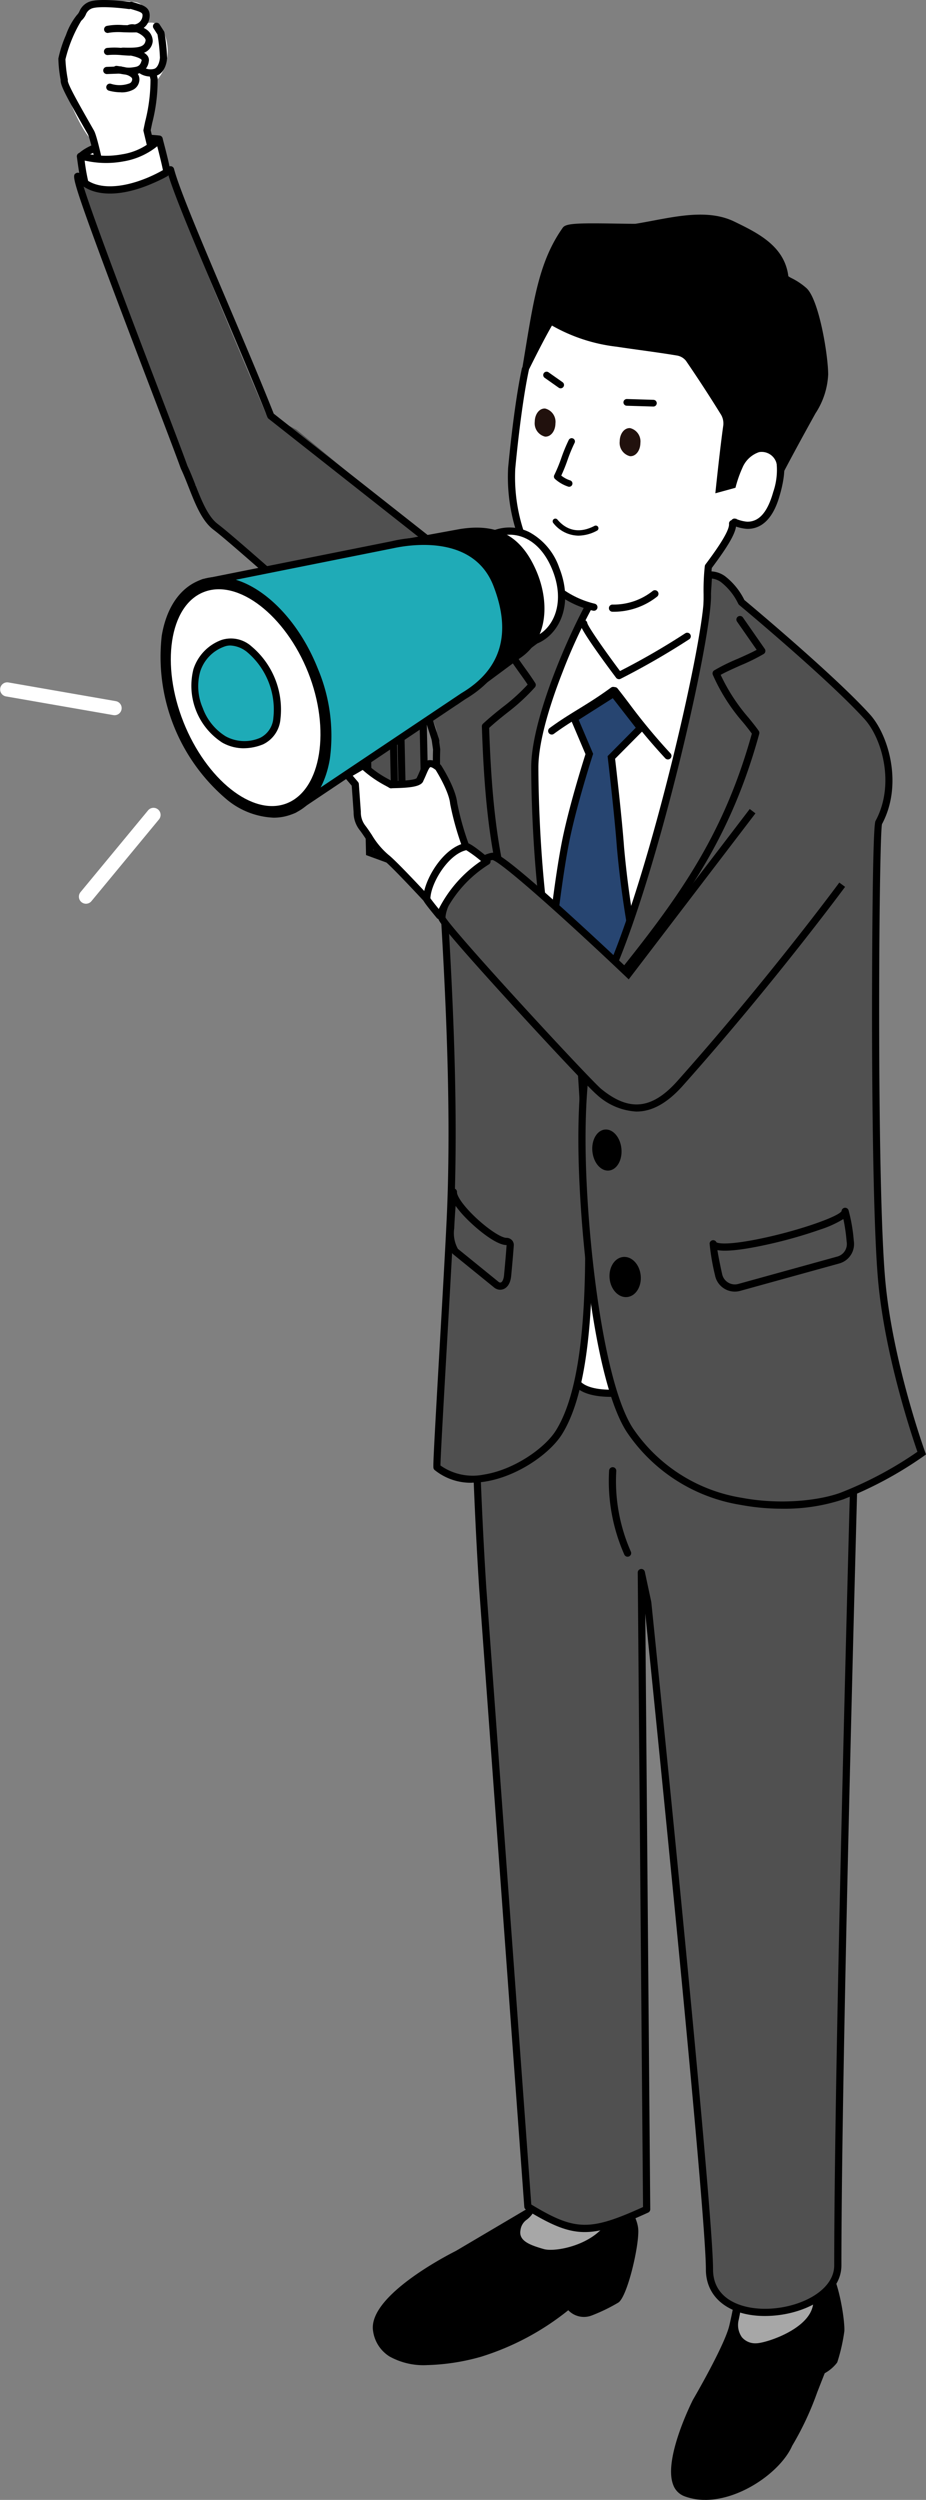 <svg data-name="グループ 9017" xmlns="http://www.w3.org/2000/svg" width="147.365" height="397.518"><rect width="100%" height="100%" fill="#808080" stroke="none"/><defs><clipPath id="a"><path data-name="長方形 1402" fill="none" d="M0 0h147.365v397.517H0z"/></clipPath></defs><g data-name="グループ 203" clip-path="url(#a)"><path data-name="パス 1052" d="M101.01 354.697c-.064-2.781-3.882-7.4-7.464-8.506l-20.72 12.232s-13.8 6.919-12.887 12.189c1.125 6.477 10.54 5.211 16.467 3.587a41.534 41.534 0 0014.123-7.638 2.884 2.884 0 003.369 1.121 27.4 27.4 0 004.2-2.028c1.145-.833 2.977-8.177 2.913-10.958"/><path data-name="パス 1053" d="M67.911 376.082a34.5 34.5 0 008.646-1.331l.035-.011a41.925 41.925 0 0013.844-7.384 3.449 3.449 0 003.654.864 27.4 27.4 0 004.343-2.1c1.406-1.022 3.211-8.683 3.148-11.433-.074-3.177-4.191-7.908-7.867-9.039a.57.57 0 00-.458.054l-20.7 12.22c-1.533.77-14.132 7.281-13.176 12.789a5.685 5.685 0 002.611 4 11.142 11.142 0 005.924 1.374m8.326-2.428c-2.911.8-10.025 2.384-13.638.09a4.528 4.528 0 01-2.1-3.229c-.691-3.979 8.847-9.709 12.581-11.582l.034-.019 20.5-12.1c3.361 1.183 6.771 5.509 6.826 7.9.067 2.886-1.843 9.876-2.677 10.483a27.11 27.11 0 01-4.072 1.958 2.306 2.306 0 01-2.686-.905.571.571 0 00-.826-.135 40.825 40.825 0 01-13.94 7.543"/><path data-name="パス 1054" d="M87.21 317.109c-.364 12.515.211 24-2.371 33.311-.695 2.5-2.1 1.739-2.561 4.085s2.181 3.12 4.113 3.675 7.913-.526 10.521-4.261c1.514-2.168 1.172-1.352 1.834-6.99.874-7.436-3.691-18.552-.956-28.131-4.019-.345-9.274-1.069-10.58-1.69" fill="#faf0a4"/><path data-name="パス 1055" d="M87.21 317.109c-.364 12.515.211 24-2.371 33.311-.695 2.5-2.1 1.739-2.561 4.085s2.181 3.12 4.113 3.675 7.913-.526 10.521-4.261c1.514-2.168 1.172-1.352 1.834-6.99.874-7.436-3.691-18.552-.956-28.131-4.019-.345-9.274-1.069-10.58-1.69" fill="#a7a7a7"/><path data-name="パス 1056" d="M87.611 358.889a13.508 13.508 0 003.962-.687 11.222 11.222 0 005.807-3.955l.273-.389c1.071-1.517 1.084-1.631 1.4-4.551.067-.621.149-1.378.259-2.31.366-3.115-.194-6.826-.786-10.755-.83-5.5-1.771-11.741-.188-17.287l.19-.667-.69-.059c-4.072-.349-9.2-1.074-10.384-1.636l-.79-.376-.025.875c-.082 2.823-.116 5.6-.15 8.294-.113 9.123-.22 17.74-2.2 24.88a3.028 3.028 0 01-1.178 1.81 3.483 3.483 0 00-1.394 2.32c-.559 2.873 2.617 3.787 4.515 4.333a5.125 5.125 0 001.378.16m9.452-39.583c-1.4 5.6-.481 11.7.334 17.106.581 3.851 1.13 7.489.781 10.451-.11.937-.192 1.7-.26 2.321-.3 2.74-.3 2.74-1.2 4.016l-.277.393c-2.451 3.508-8.148 4.542-9.9 4.039-2.226-.641-4.042-1.31-3.71-3.017a2.373 2.373 0 011.005-1.662 4.163 4.163 0 001.545-2.38c2.02-7.283 2.128-15.973 2.242-25.172.03-2.437.061-4.949.128-7.5a67.465 67.465 0 009.3 1.4"/><path data-name="パス 1057" d="M131.38 360.661c-1.644-2.457-9.075-1.411-12.914-.357 0 0-1.046 6.285-1.844 9.624s-5.84 11.937-5.84 11.937-6.434 12.728-1.652 14.543c5.911 2.243 14.35-2.967 16.425-7.75 2.536-4.322 2.824-5.648 5.244-11.7a5.55 5.55 0 001.926-1.572 28.559 28.559 0 001.078-4.732c.108-1.5-.778-7.538-2.422-9.995"/><path data-name="パス 1058" d="M112.219 397.517c5.738 0 12.077-4.578 13.845-8.6a47.8 47.8 0 003.974-8.469c.343-.88.735-1.885 1.21-3.076a6.291 6.291 0 001.926-1.633.567.567 0 00.095-.18 28.651 28.651 0 001.1-4.862c.107-1.484-.761-7.729-2.517-10.353-2-2.986-10.452-1.438-13.54-.589a.571.571 0 00-.412.457c-.01.063-1.052 6.3-1.836 9.585-.769 3.218-5.728 11.7-5.778 11.781a.475.475 0 00-.017.031c-.194.383-4.723 9.425-3.14 13.5a3.034 3.034 0 001.8 1.829 9.242 9.242 0 003.292.576m19.991-22.4a5.024 5.024 0 01-1.642 1.32.574.574 0 00-.3.311 363.588 363.588 0 00-1.294 3.287 46.953 46.953 0 01-3.912 8.335.61.61 0 00-.032.062c-1.88 4.335-10 9.609-15.7 7.444a1.91 1.91 0 01-1.136-1.174c-.567-1.46-.222-4.079 1-7.573a46.586 46.586 0 012.092-4.989c.316-.539 5.095-8.735 5.894-12.077.683-2.858 1.555-7.908 1.791-9.3a33.49 33.49 0 016.8-1.025c2.719-.092 4.542.349 5.14 1.242 1.6 2.385 2.424 8.292 2.327 9.637a26.969 26.969 0 01-1.022 4.5"/><path data-name="パス 1059" d="M116.151 332.596c1.441 10.693 2.58 21.1 1.826 29.4a55.449 55.449 0 01-.967 6.724c-.469 2.173.509 4.413 3.282 4.47 1.613.033 7.789-1.95 9.334-5.513.9-2.068.011-2.493-.244-7.383a252.8 252.8 0 01.421-29.48c-3.222.3-12.534 2.12-13.651 1.786" fill="#a7a7a7"/><path data-name="パス 1060" d="M120.327 373.757c1.815 0 8.186-2.08 9.823-5.858a5.338 5.338 0 00.248-3.6 33.839 33.839 0 01-.446-4.043 251.146 251.146 0 01.419-29.395l.068-.689-.689.065c-1.276.121-3.446.467-5.743.834-2.988.477-7.08 1.13-7.693.972l-.821-.211.094.835c1.607 11.925 2.533 21.465 1.824 29.269a54.019 54.019 0 01-.956 6.656 4.492 4.492 0 00.714 3.755 3.868 3.868 0 003.114 1.406h.045m8.842-42.3a258.024 258.024 0 00-.357 28.865 34.829 34.829 0 00.459 4.167 4.253 4.253 0 01-.169 2.959c-1.435 3.311-7.457 5.192-8.8 5.17a2.771 2.771 0 01-2.241-.972 3.363 3.363 0 01-.494-2.807 55.1 55.1 0 00.977-6.793c.7-7.76-.177-17.159-1.738-28.842 1.214-.036 3.546-.388 7.377-1 1.9-.3 3.715-.593 4.983-.749"/><path data-name="パス 1061" d="M102.062 250.062l.846 101.252c-8.912 4.072-11.344 4.161-18.9-.435l-7.171-98.22s-1.462-21.534-1.3-39.983c.06 2.477 60.984-.057 60.984-.057s-3.183 109.332-3.183 147.6c0 8.379-20.426 11.2-20.426.652 0-10.423-9.822-106.056-9.822-106.056z" fill="#505050"/><path data-name="パス 1062" d="M121.745 368.271c5.848 0 12.159-3.078 12.159-8.052 0-37.826 3.15-146.494 3.183-147.587a.572.572 0 00-.17-.423.561.561 0 00-.425-.164c-.145.006-14.633.606-29.3.932-25.781.573-30.412-.165-31.146-.551a.571.571 0 00-1.086.242c-.157 18.26 1.291 39.811 1.305 40.027l7.171 98.223a.571.571 0 00.273.446c7.63 4.638 10.174 4.7 19.439.466a.572.572 0 00.334-.524l-.791-94.733c1.317 12.892 9.645 94.788 9.645 104.3 0 4.5 3.693 7.4 9.409 7.4m14.179-155.063c-.256 8.878-3.165 110.647-3.165 147.008 0 4.134-5.7 6.91-11.018 6.91-4 0-8.267-1.644-8.267-6.259 0-10.333-9.727-105.158-9.825-106.115a.537.537 0 00-.01-.061l-1.019-4.757a.571.571 0 00-1.129.124l.843 100.886c-8.5 3.857-10.816 3.8-17.783-.4l-7.149-97.926c-.014-.208-1.408-20.968-1.309-38.969 1.876.477 8.064.982 30.874.479 13.054-.288 26.028-.8 28.958-.913"/><path data-name="パス 1063" d="M115.86 96.8c-2.92-4.173-6.895-6.726-11.624-5.2s-8.345-.139-13.769 8.345-11.266 26.983-7.511 42.561 7.66 77.471 7.66 77.471 8.667 5.453 20.4-4.334c10.74-31.628-2.379-71.3-.94-77.587 2.643-11.544 9.458-28.652 9.875-33.52s-4.093-7.739-4.093-7.739" fill="#fff"/><path data-name="パス 1064" d="M97.651 110.256l4.284 5.508-4.647 4.682s1.079 9.122 1.452 14.267a153.415 153.415 0 002.173 15.477l.8 18.194-7.971 14.393-3.154-13.927-2.745-19.848s.925-8.721 2.1-14.811c1.163-6.041 3.843-14.3 3.843-14.3l-2.405-5.656z" fill="#274571"/><path data-name="パス 1065" d="M93.516 184.364l8.775-15.844-.817-18.44a154.068 154.068 0 01-2.164-15.408c-.333-4.6-1.24-12.457-1.422-14.019l4.805-4.843-4.91-6.313-7.12 4.515 2.512 5.906c-.42 1.315-2.741 8.686-3.8 14.165-1.163 6.044-2.1 14.771-2.1 14.859l-.007.069 2.764 19.965zm7.62-16.115l-7.168 12.942-2.817-12.443-2.733-19.754c.09-.834.984-8.982 2.083-14.694 1.143-5.937 3.8-14.151 3.826-14.233l.066-.2-2.3-5.406 5.425-3.44 3.657 4.7-4.482 4.518.032.274c.011.091 1.082 9.168 1.449 14.242a154.544 154.544 0 002.175 15.5z"/><path data-name="パス 1066" d="M69.497 116.556c.089-2.049-4.118-6.548-2.8-8.8 1.868-5.037 4.964-9.351 8.8-11.656 3.267-1.96 5.418-1.849 8.74-2.432 2.742-.48 11.125-.2 11.125-.2-3.321 5.218-10.258 20.463-10.258 28.527s1.721 32.317 8.121 43.718c1.555 23.663 2.247 51.685-4.288 62.073-2.937 4.669-13.455 10.459-19.4 5.517-.152-.387 1.875-33.1 2.19-41.164 1.158-29.606-2.649-65.8-2.227-75.584" fill="#505050"/><path data-name="パス 1067" d="M75.138 235.762a13.148 13.148 0 002.067-.169c5.213-.831 10.3-4.467 12.214-7.5 6.758-10.742 4.929-38.582 3.458-60.952a.573.573 0 00-.072-.242c-6.924-12.329-7.124-41.607-7.124-44.9 0-3.441 1.365-8.811 3.844-15.122a86.313 86.313 0 016.325-13.1.571.571 0 00-.531-.875c-.1.008-2.389.209-4.875.7a.571.571 0 10.22 1.12c1.373-.27 2.71-.452 3.614-.559-3.635 6.172-9.739 20.149-9.739 27.837 0 3.319.2 32.7 7.207 45.35 1.458 22.183 3.254 49.732-3.294 60.141-1.736 2.76-6.6 6.214-11.427 6.983a8.922 8.922 0 01-6.93-1.442c.022-1.533.519-10.235 1-18.669.515-9.017 1.047-18.342 1.2-22.193.731-18.693-.522-39-1.436-53.833-.536-8.689-.96-15.552-.8-19.139a.572.572 0 00-.005-.1l-.234-1.666a.571.571 0 00-1.13.159l.227 1.615c-.151 3.659.273 10.524.808 19.205.913 14.806 2.164 35.083 1.435 53.718-.15 3.841-.682 13.161-1.2 22.173-1.037 18.154-1.053 18.97-.954 19.223a.572.572 0 00.167.23 9.126 9.126 0 005.969 2.02"/><path data-name="パス 1068" d="M90.335 166.491a.571.571 0 00.507-.833c-9.712-18.828-12.284-28.672-13-49.913 1.093-.993 1.988-1.7 2.856-2.392a31.921 31.921 0 004.421-4.057.571.571 0 00.059-.687 47.341 47.341 0 00-1.567-2.277c-.428-.6-.868-1.208-1.288-1.847l3.22-3.342a.571.571 0 10-.822-.792l-3.539 3.671a.571.571 0 00-.072.7c.508.8 1.047 1.554 1.568 2.279.43.6.872 1.213 1.293 1.856a30.949 30.949 0 01-3.989 3.6c-.934.741-1.9 1.508-3.112 2.622a.571.571 0 00-.184.439c.715 21.629 3.293 31.572 13.14 50.661a.571.571 0 00.508.309"/><path data-name="パス 1069" d="M106.29 120.764a.571.571 0 00.419-.958 94.224 94.224 0 01-6.556-7.9c-.619-.816-1.2-1.588-1.863-2.419a.571.571 0 10-.894.71c.651.821 1.232 1.587 1.848 2.4a95.169 95.169 0 006.627 7.981.569.569 0 00.42.184"/><path data-name="パス 1070" d="M87.802 116.805a.567.567 0 00.338-.111c1.579-1.16 3-2.033 4.5-2.958 1.614-.992 3.282-2.018 5.264-3.475a.571.571 0 10-.676-.92c-1.944 1.429-3.592 2.442-5.185 3.422-1.524.937-2.963 1.822-4.579 3.01a.571.571 0 00.339 1.031"/><path data-name="パス 1071" d="M79.612 205.081a1.414 1.414 0 00.526-.1c.4-.16 1.094-.658 1.221-2.19 0-.022.286-2.975.405-4.758a1.1 1.1 0 00-.3-.836 1.173 1.173 0 00-.854-.363h-.015c-.985 0-3.662-1.9-5.737-4.064-1.61-1.683-2.156-2.778-2.134-3.2a.571.571 0 00-1.137-.1c-.3 2.461-.441 5.765-.442 5.8-.112 1.482.144 3.433.969 4.169l.02.017 6.431 5.217a1.585 1.585 0 001.044.415m1.013-7.111c-.119 1.769-.4 4.688-.4 4.717-.065.786-.3 1.151-.507 1.232a.411.411 0 01-.4-.115l-.02-.017-6.428-5.215a5.137 5.137 0 01-.582-3.244c0-.038.072-1.736.223-3.585a16.461 16.461 0 001.526 1.815c1.636 1.71 4.86 4.416 6.564 4.416h.014a.012.012 0 00.01 0m-8.128 1.035z"/><path data-name="パス 1072" d="M81.706 74.174s1.188-18.027 6.037-23.305c4.893-7.325 9.357-5.72 16.674-10.065 13.057-6.6 15.37 12.792 15.316 27.945-.161 9.764-1.971 12.678-4.325 17.042a19.4 19.4 0 01-2.8 4.53c-.32 2.533.063 4.938-.121 8.146-.939 2.113-6.67 7.2-13.864 9.165-.867.236-1.229.632-1.812-2.363a36.833 36.833 0 01-.8-8.459c-9.976-1.23-15.041-11.451-14.3-22.635" fill="#fff"/><path data-name="パス 1073" d="M122.769 77.536c2.216-4.285 4.186-7.9 6.513-12.09a11.8 11.8 0 001.948-5.894c-.012-3.159-1.529-11.791-3.285-13.332-1.783-1.566-2.971-1.581-3.044-2.194-.54-4.5-4.6-6.492-8.276-8.276-4.5-2.186-10.311-.407-15.467.407-4.476-.01-10.638-.313-11.124.373-3.86 5.449-4.611 11.717-6.3 21.848.305-.6 2.512-5.085 3.918-7.41a26.2 26.2 0 0010.578 3.595c3.213.485 6.439.874 9.644 1.41a2.9 2.9 0 011.77 1.072 218.884 218.884 0 015.623 8.639 3.318 3.318 0 01.411 2.026c-.493 3.424-1.176 9.954-1.176 9.954l2.337-.639s.829-2.967 1.81-3.853c1.324-1.2 2.781-.248 3.4 1.55a23.625 23.625 0 01.729 2.813"/><path data-name="パス 1074" d="M122.559 79.19l.718-1.388c2.266-4.383 4.24-8 6.5-12.075a12.278 12.278 0 002.02-6.173c-.012-3.2-1.493-12.015-3.479-13.759a10.813 10.813 0 00-2.316-1.553 3.613 3.613 0 01-.543-.317c-.6-4.8-4.842-6.866-8.589-8.686-3.84-1.865-8.452-1-12.912-.159-.987.186-1.92.361-2.848.509-1 0-2.113-.02-3.184-.037-6.148-.1-7.88-.027-8.361.651-3.6 5.085-4.549 10.835-5.981 19.54q-.2 1.231-.421 2.544l-.618 3.7 1.855-3.676c.569-1.14 2.212-4.431 3.438-6.544a27.044 27.044 0 0010.3 3.365c1.272.192 2.566.372 3.817.546 1.911.266 3.886.54 5.818.863a2.319 2.319 0 011.394.833 216.026 216.026 0 015.608 8.616 2.761 2.761 0 01.331 1.644c-.489 3.4-1.172 9.911-1.179 9.976l-.087.83 3.454-.944.087-.311a10.234 10.234 0 011.643-3.583 1.159 1.159 0 011.084-.355 2.433 2.433 0 011.39 1.667 17.982 17.982 0 01.587 2.2c.039.175.079.359.125.558zm-6.182-2.627l-1.223.334c.2-1.869.7-6.449 1.085-9.1a3.865 3.865 0 00-.491-2.408c-1.964-3.167-3.808-6-5.638-8.661a3.478 3.478 0 00-2.147-1.312c-1.947-.325-3.931-.6-5.849-.868a310.21 310.21 0 01-3.8-.544 25.344 25.344 0 01-10.354-3.51l-.494-.318-.3.5c-.672 1.111-1.52 2.7-2.261 4.132 1.3-7.9 2.3-13.25 5.563-17.891.68-.33 4.585-.268 7.449-.223 1.092.017 2.221.035 3.245.037h.045l.045-.007c.96-.152 1.96-.339 2.926-.521 4.278-.8 8.7-1.637 12.2.064s7.453 3.62 7.959 7.831c.072.6.569.856 1.144 1.157a9.651 9.651 0 012.091 1.4c1.52 1.334 3.078 9.691 3.091 12.906a11.181 11.181 0 01-1.877 5.614c-2.028 3.651-3.823 6.931-5.8 10.723-.1-.419-.225-.843-.4-1.354a3.49 3.49 0 00-2.184-2.4 2.289 2.289 0 00-2.136.613 10.259 10.259 0 00-1.885 3.81"/><path data-name="パス 1075" d="M123.584 73.695a2.446 2.446 0 00-2.787-1.8 4.415 4.415 0 00-2.648 2.493 18.807 18.807 0 00-1.293 4.006s-.833 5.525 2.148 4.946c3.715-.722 4.41-6.209 4.41-6.209a6.857 6.857 0 00.171-3.44" fill="#fff"/><path data-name="パス 1076" d="M118.968 84.098c3.621 0 4.8-4.187 5.187-5.57.3-1.056.943-3.683.528-5.262a3.385 3.385 0 00-1.629-2.243 4.36 4.36 0 00-3.482-.079.571.571 0 10.361 1.083 3.318 3.318 0 012.578 0 2.3 2.3 0 011.068 1.53 10.758 10.758 0 01-.523 4.662c-.907 3.223-2.255 4.771-4.155 4.737a5.846 5.846 0 01-1.793-.456.571.571 0 00-.451 1.049 6.951 6.951 0 002.222.548h.088"/><path data-name="パス 1077" d="M94.514 97.123a.571.571 0 00.125-1.128 14.629 14.629 0 01-9.649-7.615 27.383 27.383 0 01-2.993-13.818c.041-.454.888-9.725 2.164-15.708a.571.571 0 10-1.117-.238c-1.316 6.171-2.177 15.765-2.186 15.861v.034a28.541 28.541 0 003.134 14.42 15.738 15.738 0 0010.4 8.178.568.568 0 00.126.014"/><path data-name="パス 1078" d="M98.502 108.003a.57.57 0 00.258-.061 119.8 119.8 0 0010.938-6.3.571.571 0 00-.648-.94 113.327 113.327 0 01-10.38 6c-2.5-3.346-5.065-7.024-5.209-7.638a.566.566 0 00-.646-.478.575.575 0 00-.483.652c.149 1.035 4.045 6.313 5.713 8.534a.571.571 0 00.457.228"/><path data-name="パス 1079" d="M112.051 102.185a.571.571 0 00.565-.495c.024-.174.1-.8.179-1.468.085-.708.2-1.672.222-1.812a.579.579 0 00.011-.08c.079-1.392.081-2.623.083-3.814a36.544 36.544 0 01.165-4.2c2.493-3.353 4.007-5.716 3.877-7.116a.571.571 0 00-1.137.106c.118 1.265-2.59 4.9-3.746 6.45a.567.567 0 00-.108.27 36.014 36.014 0 00-.192 4.494c0 1.174 0 2.388-.081 3.747-.032.2-.087.664-.226 1.824-.079.658-.154 1.28-.177 1.452a.571.571 0 00.49.642.578.578 0 00.077.005"/><path data-name="パス 1080" d="M85.1 67.069a2.178 2.178 0 001.629 2.358c.91.07 1.655-.873 1.665-2.106a2.178 2.178 0 00-1.629-2.358c-.91-.07-1.655.873-1.665 2.106" fill="#21110d"/><path data-name="パス 1081" d="M98.62 70.181a2.178 2.178 0 001.629 2.358c.91.07 1.655-.873 1.665-2.106a2.179 2.179 0 00-1.629-2.358c-.91-.07-1.655.873-1.665 2.106" fill="#21110d"/><path data-name="パス 1082" d="M90.581 77.403a.52.52 0 00.165-1.013 4.353 4.353 0 01-1.425-.767 26.266 26.266 0 00.991-2.457 24.8 24.8 0 011.129-2.739.52.52 0 10-.937-.451 26.074 26.074 0 00-1.171 2.839 24.8 24.8 0 01-1.129 2.739.52.52 0 00.149.635 5.981 5.981 0 002.061 1.187.528.528 0 00.165.027"/><path data-name="パス 1083" d="M103.972 64.646a.535.535 0 00.016-1.07l-4.22-.128a.535.535 0 00-.032 1.07l4.22.127h.016"/><path data-name="パス 1084" d="M89.221 61.748a.535.535 0 00.309-.973L87.294 59.2a.535.535 0 00-.617.875l2.236 1.575a.532.532 0 00.308.1"/><path data-name="パス 1085" d="M97.204 222.116a26.963 26.963 0 008.043-1.371l-.356-1.085c-5.508 1.806-11.169 1.753-12.62-.119l-.9.7c1.027 1.325 3.232 1.876 5.835 1.876"/><path data-name="パス 1086" d="M47.172 68.308l33.08 27.394-7.342 19.9s-33.52-27.98-38.6-31.825c-7.709-5.828.658-15.688 4.293-19.846z" fill="#505050"/><path data-name="パス 1087" d="M13.556 25.219a6.669 6.669 0 004.176 1.28 10 10 0 004.183-1.532c1.3-.781 2.861-1.553 3.406-2.848a28.668 28.668 0 00-3.265-.156 36.397 36.397 0 00-3.234.52c-1.971.421-4.375.965-5.92 2.349.222.13.439.26.654.388" fill="#fff"/><path data-name="パス 1088" d="M17.265 27.089q.252 0 .516-.023a10.48 10.48 0 004.426-1.611c.161-.1.325-.193.492-.29 1.217-.711 2.6-1.517 3.147-2.826a.571.571 0 00-.461-.789 28.541 28.541 0 00-3.4-.156 36.48 36.48 0 00-3.285.528c-1.889.4-4.477.955-6.182 2.482a.571.571 0 00.092.917l.652.387a7.642 7.642 0 004 1.381m7.064-4.486a9.4 9.4 0 01-2.206 1.576c-.17.1-.338.2-.5.3a9.384 9.384 0 01-3.94 1.453 6.042 6.042 0 01-3.763-1.161 15.066 15.066 0 015.023-1.729c.94-.2 1.951-.363 3.183-.511.188-.021 1.252.011 2.206.076"/><path data-name="パス 1089" d="M21.517 4.235l1.929-.559a2.059 2.059 0 012.39 1.01 7.239 7.239 0 01-2.111 9.24l-1.462 1.072z" fill="#fff"/><path data-name="パス 1090" d="M14.821 22.503c-2.411-2.089-5.118-9.832-4.959-10.5 0 0-.092-1.974-.011-2.631.173-1.411 2.044-5.988 2.72-6.517s.653-1.692 1.944-2.083a31.148 31.148 0 015.72-.591c1.339.226 1.987-.064 2.923 1.379.134.206.271.834-.007 1.042l.815 7.642.552 2.308c.156 2.561-.568 5.416-1.123 8.17l2.017 8.478-8.534 2.075s-1.04-7.891-2.057-8.773" fill="#fff"/><path data-name="パス 1091" d="M19.255 14.687a3.924 3.924 0 002-.458 1.848 1.848 0 00.886-1.21 1.62 1.62 0 00-.224-1.285 2.271 2.271 0 001.758-1.944 1.119 1.119 0 00-.267-1 2.027 2.027 0 00-.488-.4 2.151 2.151 0 001.385-1.839 2.264 2.264 0 00-1.259-2.013q-.085-.056-.175-.11a2.41 2.41 0 00.928-1.62c.2-1.62-.921-1.955-2.338-2.379l-.42-.127a.571.571 0 00-.335 1.092l.427.129c1.553.465 1.6.558 1.532 1.146a1.5 1.5 0 01-1.237 1.22 1.907 1.907 0 00-1.248.177.571.571 0 00.266 1.064 4.325 4.325 0 001.008-.076 3.213 3.213 0 01.962.436c.523.346.78.732.756.919-.13 1.044-1.087 1.209-3.053 1.173h-.154a4.305 4.305 0 00-.536 0 .571.571 0 00.041 1.14h.508c.979.07 2.387.468 2.576.828-.243 1-.674 1.059-1.451 1.162l-.123.017a3.633 3.633 0 01-.9 0c-.428-.1-.88-.165-1.31-.229l-.17-.025a.571.571 0 00-.168 1.129c.189.028.381.065.578.1.272.053.561.109.865.146a1.932 1.932 0 011.089.52.469.469 0 01.05.4.706.706 0 01-.36.471 4.547 4.547 0 01-3.018.078.571.571 0 00-.308 1.1 7.47 7.47 0 001.915.258"/><path data-name="パス 1092" d="M23.962 12.17a3.125 3.125 0 00.912-.134c1.154-.352 1.646-1.725 1.717-2.794a29.1 29.1 0 00-.422-4.075.576.576 0 00-.081-.205l-.686-1.07a.571.571 0 10-.961.616l.624.974a28.281 28.281 0 01.387 3.684c-.051.761-.38 1.615-.911 1.778a2.12 2.12 0 01-1.579-.165.571.571 0 10-.537 1.007 3.275 3.275 0 001.537.385"/><path data-name="パス 1093" d="M16.881 31.847a.57.57 0 00.135-.016l8.534-2.075a.571.571 0 00.42-.687l-1.988-8.356c.077-.381.158-.764.238-1.148a27.545 27.545 0 00.87-7.047.579.579 0 00-.015-.1l-.129-.537a.571.571 0 00-1.111.266l.117.488a27.006 27.006 0 01-.85 6.694c-.09.428-.18.855-.265 1.28a.575.575 0 000 .245l1.886 7.926-7.4 1.8c-.422-2.146-1.75-8.738-2.364-9.815l-.222-.389c-2.121-3.719-3.953-6.933-3.952-7.571a.569.569 0 000-.207 21.764 21.764 0 01-.37-3.157 21.554 21.554 0 012.514-6.139 2.9 2.9 0 00.721-.966 1.679 1.679 0 011.035-1.018c1.289-.391 4.636-.041 5.816.127a.571.571 0 00.161-1.13c-.183-.026-4.515-.633-6.308-.089a2.781 2.781 0 00-1.71 1.571 1.976 1.976 0 01-.422.611 10.71 10.71 0 00-1.724 3.159 18.909 18.909 0 00-1.21 3.738 20.631 20.631 0 00.363 3.4c-.066.886.953 2.721 4.1 8.236l.222.389c.452.792 1.681 6.587 2.35 10.054a.571.571 0 00.56.463m-6.1-19.021"/><path data-name="パス 1094" d="M25.328 22.162s1.322 5.016 1.188 5.178c-2.146 2.586-9.01 4.992-12.6 2.987-.432-.241-1.119-5.472-1.119-5.472a17.253 17.253 0 006.716.247 10.344 10.344 0 005.813-2.94" fill="#fff"/><path data-name="パス 1095" d="M17.236 31.641c3.724 0 8.056-1.932 9.72-3.937.227-.274.321-.387-1.075-5.687a.571.571 0 00-.977-.236 9.9 9.9 0 01-5.489 2.759 13.94 13.94 0 01-5.451-.077 32.477 32.477 0 00-1.087-.173.571.571 0 00-.643.64c.724 5.514 1.152 5.753 1.407 5.9a7.366 7.366 0 003.6.816m8.7-4.507c-2.109 2.3-8.389 4.443-11.635 2.751a30.019 30.019 0 01-.834-4.349l.3.052a15.109 15.109 0 005.846.076 11.591 11.591 0 005.406-2.411c.432 1.681.828 3.329.915 3.882m.018.151z"/><path data-name="パス 1096" d="M30.71 77.116c-2.146-1.68-19.288-48.535-18.327-49.082 2.857 3.72 9.937 2.712 15.111-.518-.7 3.045 19.574 49.229 19.574 49.229z" fill="#505050"/><path data-name="パス 1097" d="M69.34 118.379a.572.572 0 00.544-.745l-2.205-6.914a.57.57 0 00-.231-.3c-6.334-4.147-16.906-13.382-24.626-20.126-3.776-3.3-6.759-5.9-8.172-6.973-1.571-1.187-2.581-3.754-3.558-6.235-.4-1.016-.813-2.066-1.26-3-.7-1.959-2.409-6.427-4.566-12.076-4.008-10.5-10.361-27.136-11.965-32.346 3.37 2.237 8.987.839 13.5-1.79 1.128 3.683 4.616 11.89 8.295 20.545 2.633 6.195 5.355 12.6 7.464 17.924a.57.57 0 00.178.238l36.4 28.672a.571.571 0 00.567.081 20.359 20.359 0 018.053-1.358.571.571 0 10.089-1.138 21.37 21.37 0 00-8.258 1.317L43.56 65.777c-2.106-5.308-4.806-11.661-7.418-17.807-3.929-9.246-7.641-17.979-8.448-21.115a.571.571 0 00-.855-.342c-5.006 3.125-11.424 4.531-14 1.172a.57.57 0 00-.735-.149c-.581.331-.8.455 3.719 12.7 2.5 6.772 5.76 15.313 8.38 22.176 2.165 5.67 3.875 10.148 4.568 12.081a.572.572 0 00.023.054c.433.9.825 1.9 1.239 2.95 1.035 2.629 2.105 5.347 3.932 6.728 1.381 1.044 4.351 3.638 8.11 6.922 7.677 6.706 18.166 15.868 24.582 20.109l2.144 6.721a.571.571 0 00.544.4"/><path data-name="パス 1098" d="M17.135 5.24a.565.565 0 00.177-.028 10.005 10.005 0 012.285-.079c.724.017 1.545.037 2.353.005a.571.571 0 10-.045-1.141c-.772.031-1.574.011-2.281-.005a9.536 9.536 0 00-2.666.135.571.571 0 00.177 1.114"/><path data-name="パス 1099" d="M20.651 8.846a.571.571 0 00.022-1.141 43.085 43.085 0 01-1.151-.067 11.963 11.963 0 00-2.52-.011.571.571 0 00.2 1.124 11.772 11.772 0 012.245.029c.4.027.8.054 1.182.069h.023"/><path data-name="パス 1100" d="M16.987 11.777h.021l2.168-.079a.571.571 0 10-.041-1.141l-2.168.079a.571.571 0 00.02 1.141"/><path data-name="パス 1101" d="M97.698 97.278a11.161 11.161 0 006.893-2.422.571.571 0 00-.715-.89 9.984 9.984 0 01-6.389 2.168.566.566 0 00-.584.558.571.571 0 00.558.584h.237"/><path data-name="パス 1102" d="M99.877 247.537a.571.571 0 00.522-.8 27.708 27.708 0 01-2.324-12.831.571.571 0 10-1.14-.069 28.856 28.856 0 002.42 13.363.571.571 0 00.522.34"/><path data-name="パス 1103" d="M13.681 143.706a1.123 1.123 0 00.869-.409l10.759-13.011a1.127 1.127 0 00-1.737-1.436l-10.759 13.011a1.127 1.127 0 00.867 1.845" fill="#fff"/><path data-name="パス 1104" d="M18.234 113.729a1.127 1.127 0 00.2-2.236l-17.106-2.977a1.127 1.127 0 00-.394 2.219l17.106 2.977a1.173 1.173 0 00.2.017" fill="#fff"/><path data-name="パス 1105" d="M112.578 94.538c.212 6.465-8.2 43.165-15.3 59.66-4.058 9.418-5.247 20.126-4.418 35.34.678 12.427 2.989 31.159 7.38 37.883 8.946 13.7 26.963 12.965 33.733 10.474a59.586 59.586 0 0012.709-6.825s-5.134-14.085-6.354-27.3c-1.412-15.3-1.038-71.947-.5-72.933 3.324-6.107 1.054-13.692-1.813-16.855-5.845-6.45-20-18.2-20-18.2a10.459 10.459 0 00-2.974-3.7 3.484 3.484 0 00-2.291-.648c-.086 1.686-.173 2.55-.173 3.112" fill="#505050"/><path data-name="パス 1106" d="M124.48 239.904a29.48 29.48 0 009.689-1.477 60.73 60.73 0 0012.849-6.9l.347-.253-.147-.4c-.051-.14-5.124-14.171-6.322-27.158-1.42-15.386-1.025-70.16-.54-72.661 3.38-6.279 1.063-14.167-1.92-17.459-5.579-6.157-18.829-17.234-19.976-18.19l-.014-.025a10.775 10.775 0 00-3.053-3.75l-.025-.019a4.039 4.039 0 00-2.679-.746l-.482.054-.025.484c-.039.75-.077 1.337-.108 1.806-.039.605-.066 1.005-.066 1.335v.019c.2 6.134-8.152 42.928-15.256 59.415-3.984 9.243-5.319 19.887-4.462 35.587.733 13.45 3.13 31.515 7.472 38.164a26.982 26.982 0 0018.055 11.558 36.118 36.118 0 006.664.617M146 230.85a59.249 59.249 0 01-12.224 6.506c-3.377 1.243-9.555 1.975-15.747.81a25.864 25.864 0 01-17.31-11.06c-3.948-6.045-6.5-23.241-7.288-37.6-.846-15.512.461-26 4.37-35.075 7.323-17 15.55-53.5 15.349-59.9 0-.291.027-.695.064-1.251.023-.355.051-.776.079-1.283a3.146 3.146 0 011.412.54 9.63 9.63 0 012.753 3.41l.116.2.078.065c.141.117 14.188 11.8 19.938 18.144 2.764 3.05 4.9 10.376 1.735 16.2-.564 1.036-.55 31.07-.55 31.373.009 9.49.124 32.568.984 41.885 1.1 11.881 5.391 24.6 6.241 27.032"/><path data-name="パス 1107" d="M94.273 183.1c.177 1.8 1.354 3.16 2.63 3.035s2.167-1.687 1.99-3.488-1.354-3.16-2.63-3.035-2.167 1.687-1.99 3.488"/><path data-name="パス 1108" d="M97.014 203.303c.173 1.761 1.42 3.08 2.787 2.946s2.334-1.67 2.161-3.431-1.42-3.08-2.787-2.946-2.334 1.671-2.161 3.432"/><path data-name="パス 1109" d="M116.943 205.381a3.207 3.207 0 00.854-.116l15.76-4.356a3.205 3.205 0 002.317-3.6 26.639 26.639 0 00-.832-4.854.571.571 0 00-1.117.14c-.6.961-7.794 3.443-14.24 4.625-4.6.842-5.544.4-5.664.33a.571.571 0 00-1.094.19 35.669 35.669 0 00.862 5.043 3.21 3.21 0 003.154 2.6m17.274-11.544a29.121 29.121 0 01.519 3.583q0 .026.006.052a2.065 2.065 0 01-1.491 2.335l-15.76 4.357a2.07 2.07 0 01-2.579-1.612c-.244-1.085-.578-2.707-.743-3.77 1.107.2 3.277.12 7.608-.815a73.62 73.62 0 008.773-2.46 17 17 0 003.673-1.671m-20.18 3.761"/><path data-name="パス 1110" d="M92.057 85.176a6.392 6.392 0 002.949-.794.429.429 0 10-.4-.759c-2.289 1.194-4.331.846-5.9-1.006a.428.428 0 10-.653.554 5.17 5.17 0 004 2.005"/><path data-name="パス 1111" d="M93.082 162.729a.57.57 0 00.445-.213q1.255-1.557 2.464-3.049c11.492-14.2 19.8-24.462 24.835-42.774a.57.57 0 00-.082-.477c-.459-.66-1.013-1.341-1.6-2.063a29.226 29.226 0 01-4.456-6.841c.788-.445 1.984-.977 3.146-1.5a30.079 30.079 0 003.717-1.832.57.57 0 00.153-.8l-3.464-4.976a.571.571 0 10-.937.652l3.114 4.474c-.787.434-1.933.944-3.048 1.441a30.138 30.138 0 00-3.717 1.832.571.571 0 00-.211.7 29.5 29.5 0 004.817 7.572 40.45 40.45 0 011.394 1.777c-4.984 17.919-13.2 28.072-24.55 42.1q-1.21 1.495-2.465 3.051a.571.571 0 00.444.929"/><path data-name="パス 1112" d="M58.816 135.569l4.225 1.542-.519-23.666-4.179.14z" fill="#505050"/><path data-name="パス 1113" d="M63.63 137.934l-.55-25.078-5.321.178.495 22.934zm-1.666-23.9l.488 22.253-3.074-1.119-.454-21.03z"/><path data-name="パス 1114" d="M67.783 135.235l-3.544 1.826-.519-23.666 3.59-.144z" fill="#505050"/><path data-name="パス 1115" d="M63.688 137.987l4.673-2.407-.494-22.922-4.731.19zm3.517-3.1l-2.415 1.244-.487-22.192 2.448-.1z"/><path data-name="パス 1116" d="M78.625 84.926c3.343-1.333 7.633.016 9.835 5.538s.1 10.03-3.246 11.363l-6.311 4.725-7.853-19.329z" fill="#fff"/><path data-name="パス 1117" d="M78.902 107.122a.572.572 0 00.342-.114l6.252-4.681c3.471-1.434 5.864-6.129 3.494-12.075a10.2 10.2 0 00-4.769-5.641 7.1 7.1 0 00-5.784-.225l-7.553 2.29a.571.571 0 00-.363.761l7.853 19.329a.572.572 0 00.529.356m2.178-22.1c2.533 0 5.24 1.619 6.849 5.653 2.112 5.3.068 9.427-2.928 10.621a.56.56 0 00-.131.073l-5.719 4.281-7.339-18.063 6.977-2.115.046-.016a6.059 6.059 0 012.244-.434"/><path data-name="パス 1118" d="M73.439 84.66c5.906-.891 9.132 1.263 11.314 6.168 2.175 4.89 1.943 10.619-2.473 13.456l-9.773 7.235L61.231 86.89z"/><path data-name="パス 1119" d="M72.507 112.096a.572.572 0 00.34-.112l9.758-7.226c4.813-3.106 4.81-9.346 2.67-14.158-2.392-5.379-6.069-7.383-11.921-6.5h-.017l-12.21 2.231a.571.571 0 00-.416.8l11.276 24.629a.572.572 0 00.377.315.583.583 0 00.142.018m3.421-27.063c3.958 0 6.448 1.859 8.3 6.031 2.883 6.482.584 10.917-2.26 12.744l-.031.021-9.208 6.818-10.677-23.322 11.478-2.1a16.173 16.173 0 012.395-.194"/><path data-name="パス 1120" d="M73.755 110.686c5.539-3.293 8.8-8.727 5.312-17.733-2.691-6.942-10.4-7.686-16.609-6.339l-30.055 6.012c-6.035 2.406-7.706 12.438-3.732 22.408s12.088 16.1 18.124 13.7z" fill="#1fabb7"/><path data-name="パス 1121" d="M44.059 129.818a7.9 7.9 0 002.948-.555l.106-.056 26.951-18.035c6.835-4.071 8.7-10.269 5.539-18.422a10.676 10.676 0 00-7.356-6.62 20.72 20.72 0 00-9.905-.071l-30.1 6.021-.048.019c-6.318 2.518-8.135 12.9-4.051 23.149 3.475 8.718 10.121 14.57 15.917 14.57m2.47-1.594c-5.727 2.224-13.488-3.768-17.327-13.4s-2.329-19.326 3.361-21.643l30-6c2.96-.642 12.83-2.1 15.964 5.986 2.931 7.561 1.225 13.292-5.071 17.036l-.026.016z"/><path data-name="パス 1122" d="M28.189 115.229c3.974 9.97 12.088 16.1 18.123 13.7s7.706-12.438 3.732-22.408-12.088-16.1-18.123-13.7-7.706 12.438-3.732 22.408"/><path data-name="パス 1123" d="M43.526 130.022a8.04 8.04 0 003-.567c3.112-1.24 5.232-4.367 5.971-8.8a27.482 27.482 0 00-1.921-14.346c-4.084-10.246-12.548-16.534-18.865-14.015-3.112 1.24-5.232 4.367-5.971 8.8a29.688 29.688 0 0010.4 26.078 12.491 12.491 0 007.393 2.849M34.72 92.865c5.311 0 11.5 5.589 14.8 13.862a26.328 26.328 0 011.855 13.735c-.671 4.028-2.542 6.844-5.268 7.931s-6.021.33-9.279-2.132a28.559 28.559 0 01-9.958-24.98c.671-4.028 2.541-6.844 5.268-7.931a6.922 6.922 0 012.581-.486"/><path data-name="パス 1124" d="M29.199 114.827c3.607 9.049 10.992 15.086 16.47 12.9s6.973-11.761 3.366-20.809-11.156-14.947-16.634-12.763-6.81 11.622-3.2 20.67" fill="#fff"/><path data-name="パス 1125" d="M31.736 112.779c1.71 4.291 5.429 6.84 9.915 5.052 2.6-1.036 3.317-5.354 1.606-9.645s-5.2-6.93-7.8-5.894c-4.332 1.727-5.432 6.2-3.721 10.487" fill="#1eabb7"/><path data-name="パス 1126" d="M38.803 118.982a8.246 8.246 0 003.059-.619 4.9 4.9 0 002.77-4.038 13.1 13.1 0 00-4.6-11.537 4.9 4.9 0 00-4.789-1.024 7.341 7.341 0 00-4.458 4.637 10.762 10.762 0 004.588 11.685 6.968 6.968 0 003.428.9m-2.148-16.343a4.584 4.584 0 012.69 1.06 11.971 11.971 0 014.161 10.439 3.822 3.822 0 01-2.067 3.165 6.242 6.242 0 01-5.509-.214 8.8 8.8 0 01-3.665-4.518 8.688 8.688 0 01-.392-5.819 6.234 6.234 0 013.794-3.927 2.646 2.646 0 01.987-.185"/><path data-name="パス 1127" d="M57.772 121.713a20.848 20.848 0 004.455 3.074c-.047-.08 4.435.1 4.612-.86.947-1.881 1.008-3.426 2.908-1.89 0 0 2.217 3.456 2.446 5.695a44.544 44.544 0 002.364 7.987c1.173 2.945 6.326 4.136 6.326 4.136l-7.484 9.061s-10.091-11.13-11.941-12.543c-1.683-1.285-2.654-3.293-3.789-4.759a3.935 3.935 0 01-.823-2.487l-.318-4.419-1.281-1.5c.829-.5 1.421-.8 2.525-1.494" fill="#fff"/><path data-name="パス 1128" d="M73.398 149.487h.013a.571.571 0 00.427-.207l7.485-9.061a.571.571 0 00-.311-.92c-.049-.011-4.877-1.16-5.925-3.791a43.709 43.709 0 01-2.33-7.859c-.253-2.346-2.437-5.774-2.53-5.919a.578.578 0 00-.122-.136 2.359 2.359 0 00-1.9-.716c-.729.181-1.053.935-1.426 1.808-.136.317-.276.644-.448.986a.567.567 0 00-.032.076c-.187.147-.9.38-3.525.439-.162 0-.3.006-.409.013-.118-.07-.262-.149-.436-.244a16.754 16.754 0 01-3.76-2.654.57.57 0 00-.7-.071c-.647.408-1.113.675-1.564.932-.312.178-.612.35-.952.556a.571.571 0 00-.138.858l1.159 1.358.3 4.207a4.524 4.524 0 00.942 2.821c.334.432.655.914 1 1.426a13.637 13.637 0 002.9 3.438c1.788 1.365 11.764 12.362 11.865 12.473a.571.571 0 00.423.187m6.486-9.319l-6.506 7.877c-1.994-2.192-9.908-10.852-11.574-12.125a12.577 12.577 0 01-2.641-3.163c-.352-.529-.684-1.028-1.043-1.492a3.381 3.381 0 01-.7-2.127.483.483 0 000-.052l-.317-4.419a.572.572 0 00-.135-.33l-.84-.984.347-.2c.371-.212.752-.429 1.234-.725a18.494 18.494 0 003.676 2.528c.231.126.431.236.524.3a.57.57 0 00.469.082c.086 0 .265-.009.426-.012 2.684-.06 4.309-.279 4.58-1.2.175-.353.32-.692.449-.993.2-.466.474-1.1.652-1.149.022-.005.229-.037.836.438.321.516 2.115 3.468 2.309 5.367 0 .017 0 .033.007.05a44.84 44.84 0 002.395 8.09c.971 2.438 4.264 3.738 5.858 4.238"/><path data-name="パス 1129" d="M78.328 136.175c1.653-.307 21.66 18.71 21.66 18.71l19.847-25.4 16.149 8.285s-24.24 29.524-27.74 34.489-8.028 5.353-12.925 1.345c-1.876-1.535-24.993-26.575-24.994-27.6 0-2.965 4.436-9.16 8-9.822" fill="#505050"/><path data-name="パス 1130" d="M101.294 176.75c2.506 0 4.929-1.368 7.377-4.116 14.512-16.291 25.707-31.463 25.818-31.615l-.92-.677c-.111.151-11.275 15.283-25.751 31.532-4.05 4.547-7.68 4.93-12.138 1.283-.843-.691-6.713-6.908-12.813-13.578-7.723-8.442-11.539-12.909-11.97-13.681.1-2.632 4.136-8.475 7.476-9.153 1.516.389 12.024 9.811 21.22 18.552l.461.438 20.168-26.4-.907-.693-19.4 25.391a639.948 639.948 0 00-9.759-9.042c-10.626-9.622-11.448-9.469-11.937-9.378-3.739.694-8.47 7.035-8.469 10.383 0 .325 0 .929 11.943 14 5.574 6.1 12.229 13.2 13.26 14.048a10.151 10.151 0 006.336 2.71"/><path data-name="パス 1131" d="M69.943 145.599s-2.027-2.457-2.027-2.627c0-2.717 3.026-7.759 6.293-8.365.393-.073 3.293 2.357 3.293 2.357a19.744 19.744 0 00-7.559 8.635" fill="#fff"/><path data-name="パス 1132" d="M69.944 146.17a.571.571 0 00.52-.336 19.176 19.176 0 017.341-8.386.571.571 0 00.065-.922c-3.1-2.6-3.5-2.529-3.764-2.481-3.6.668-6.761 6.036-6.76 8.927 0 .234 0 .375 2.158 2.99a.572.572 0 00.44.208m6.6-9.26a20.307 20.307 0 00-6.722 7.633c-.6-.74-1.147-1.438-1.327-1.706.1-2.472 2.855-7.01 5.71-7.645a19.964 19.964 0 012.339 1.718m-8.1 5.847z"/></g></svg>